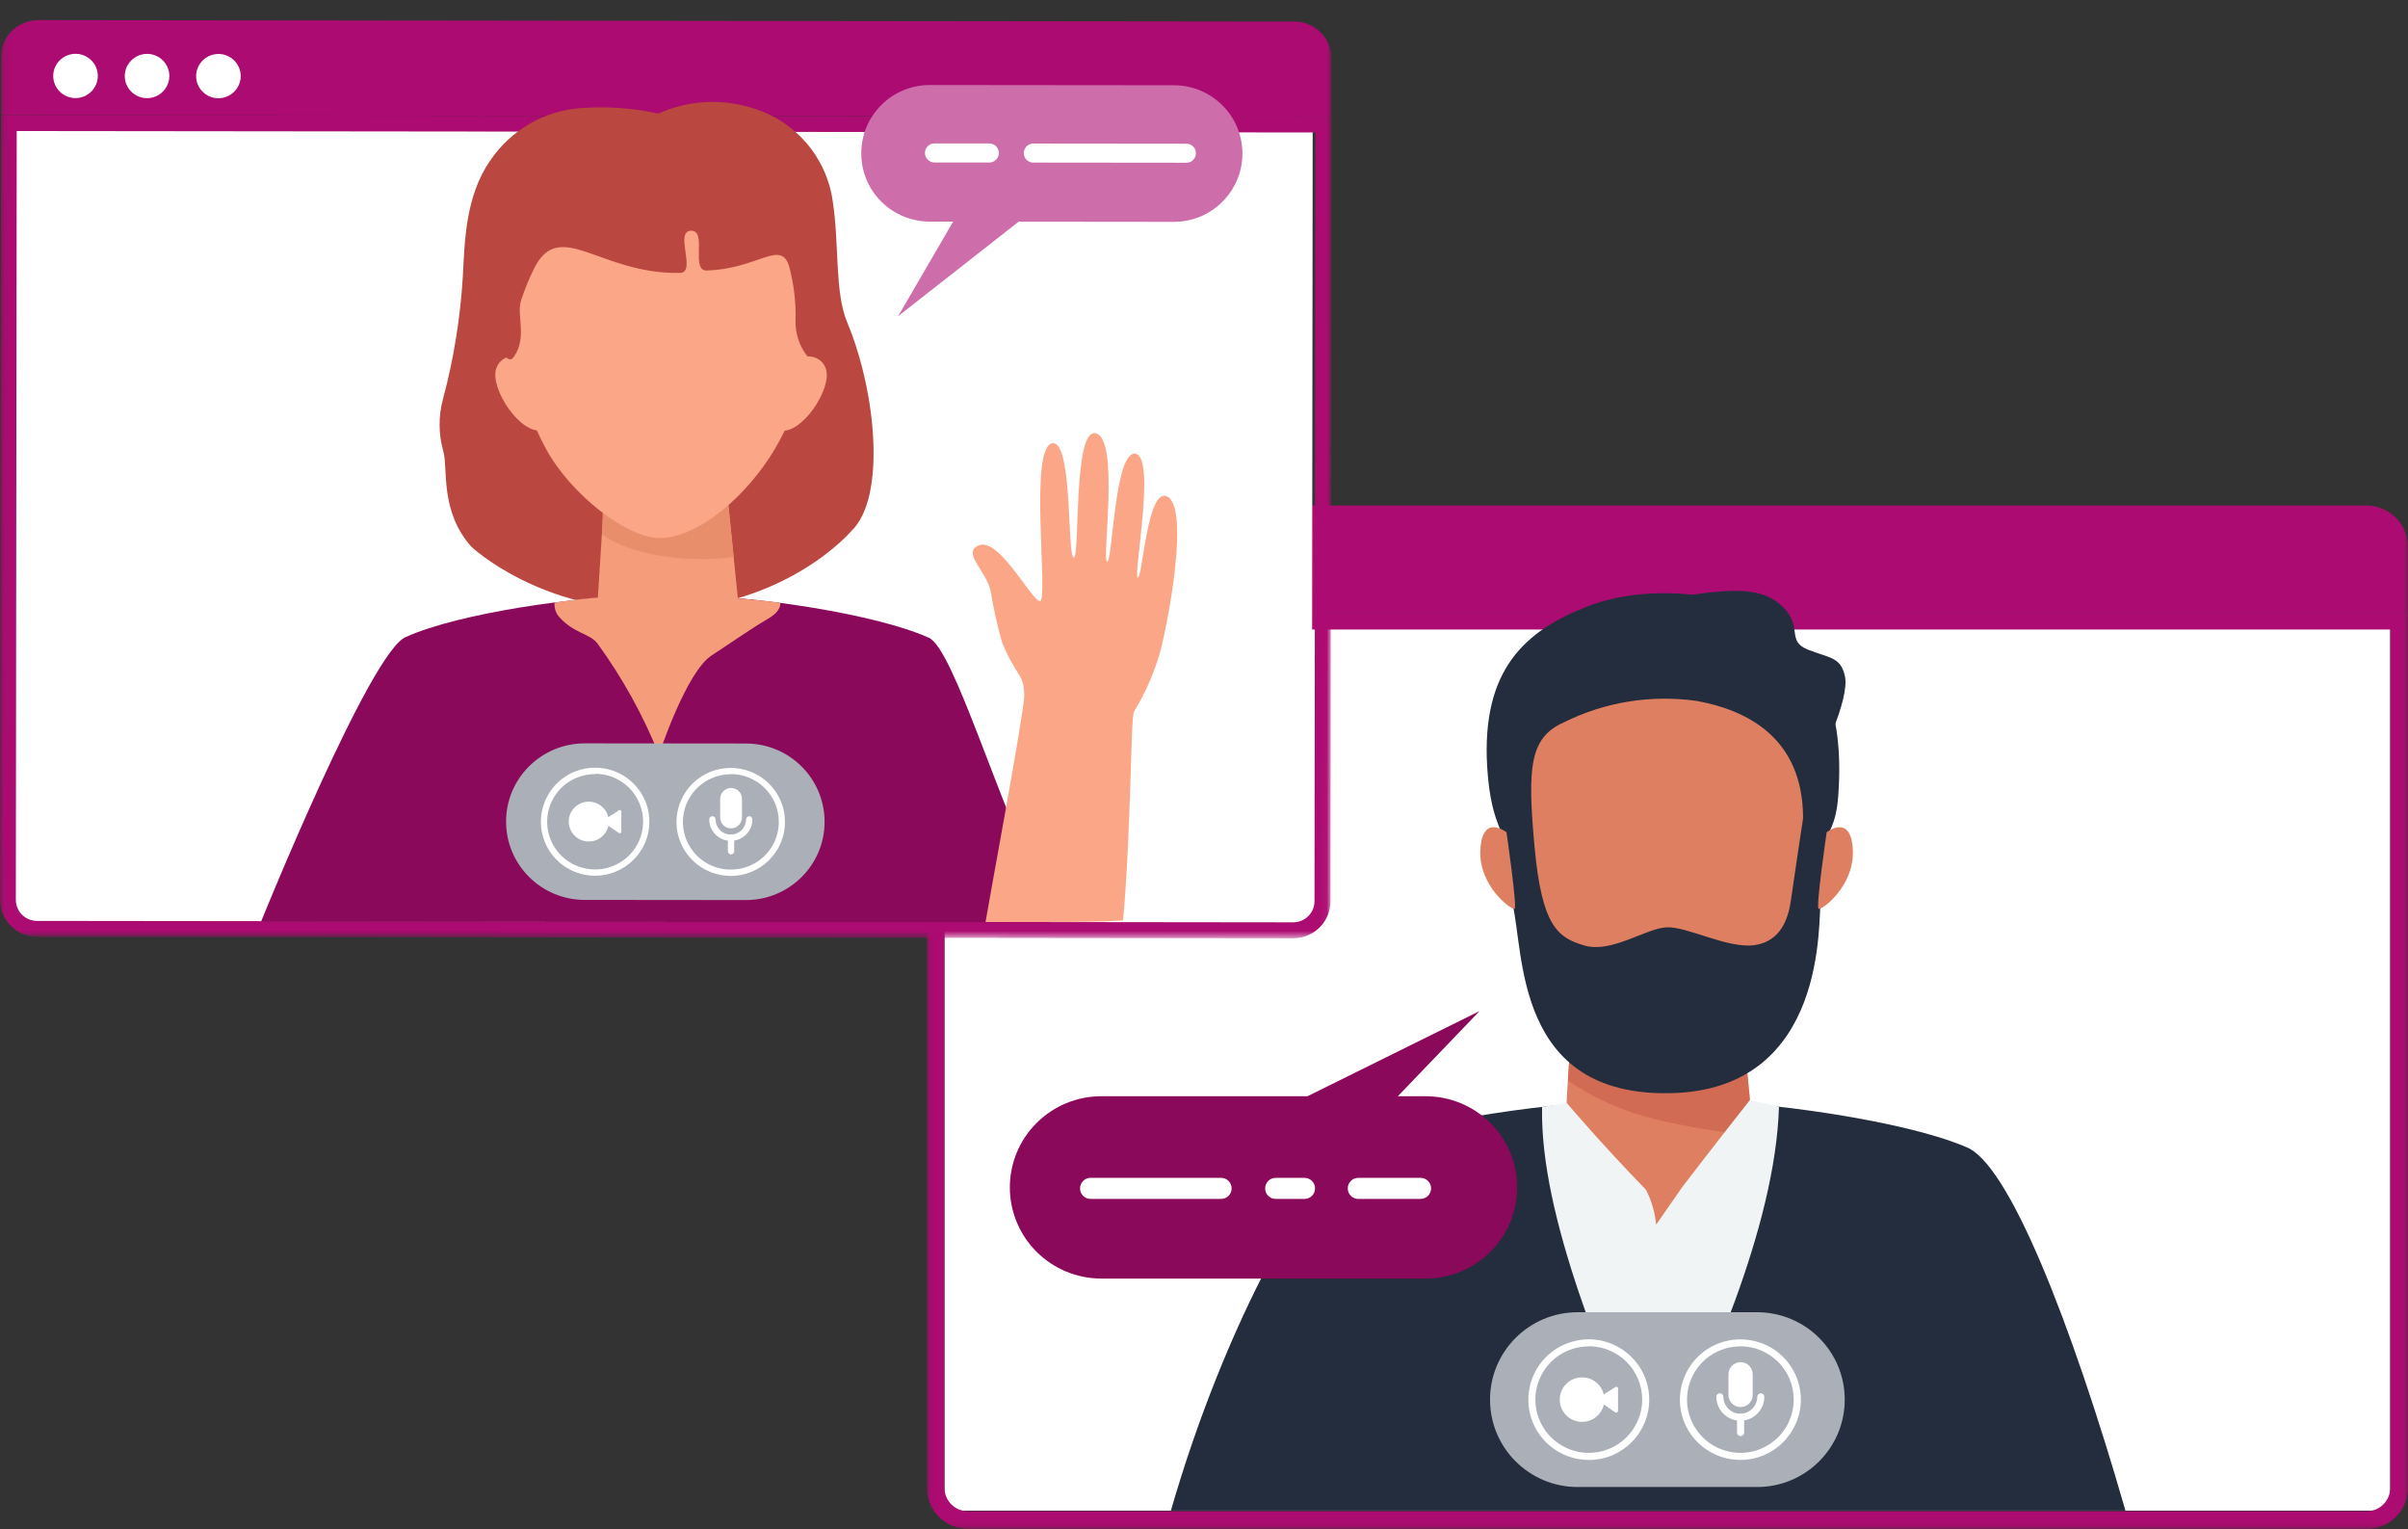 <svg width="304" height="193" viewBox="0 0 304 193" fill="none" xmlns="http://www.w3.org/2000/svg">
<rect x="0" y="0" width="304" height="193" fill="#333333" stroke="none"/>
<g clip-path="url(#clip0_2157_719)">
<mask id="mask0_2157_719" style="mask-type:luminance" maskUnits="userSpaceOnUse" x="117" y="60" width="188" height="133">
<path d="M304.01 60.97H117.01V192.97H304.01V60.97Z" fill="white"/>
</mask>
<g mask="url(#mask0_2157_719)">
<path d="M301.76 79.37H119.23V190.66H301.76V79.37Z" fill="white"/>
<path d="M174.68 181.32C187.14 168.89 187.14 148.73 174.68 136.3C162.22 123.87 142.01 123.87 129.54 136.3C117.07 148.73 117.08 168.89 129.54 181.32C142 193.75 162.21 193.75 174.68 181.32Z" fill="white"/>
<path d="M303.99 77.23V69.01C303.99 68.33 303.86 67.65 303.59 67.02C303.33 66.39 302.95 65.82 302.46 65.34C301.98 64.86 301.4 64.48 300.77 64.21C300.14 63.94 299.46 63.81 298.78 63.81H122.21C121.53 63.81 120.85 63.94 120.22 64.21C119.59 64.47 119.01 64.85 118.53 65.34C118.05 65.82 117.66 66.39 117.4 67.02C117.14 67.65 117 68.33 117 69.01V77.23H303.98H303.99Z" fill="#AC0B71"/>
<path d="M301.76 79.45V187.77C301.76 188.56 301.45 189.31 300.89 189.87C300.33 190.43 299.57 190.74 298.78 190.74H122.21C121.42 190.74 120.66 190.43 120.1 189.87C119.54 189.31 119.23 188.56 119.23 187.77V79.45H301.77H301.76ZM303.99 77.23H117.01V187.76C117.01 188.44 117.14 189.12 117.4 189.75C117.66 190.38 118.04 190.96 118.53 191.44C119.01 191.92 119.59 192.31 120.22 192.57C120.85 192.83 121.53 192.97 122.22 192.97H298.79C299.47 192.97 300.15 192.84 300.79 192.57C301.43 192.3 302 191.92 302.48 191.44C302.96 190.96 303.35 190.38 303.61 189.75C303.87 189.12 304 188.44 304 187.76V77.23H303.99Z" fill="#AC0B71"/>
<path d="M127.49 74.78C129.22 74.78 130.62 73.38 130.62 71.66C130.62 69.94 129.22 68.54 127.49 68.54C125.76 68.54 124.36 69.94 124.36 71.66C124.36 73.38 125.76 74.78 127.49 74.78Z" fill="white"/>
<path d="M137.54 74.78C139.27 74.78 140.67 73.38 140.67 71.66C140.67 69.94 139.27 68.54 137.54 68.54C135.81 68.54 134.41 69.94 134.41 71.66C134.41 73.38 135.81 74.78 137.54 74.78Z" fill="white"/>
<path d="M147.57 74.78C149.3 74.78 150.7 73.38 150.7 71.66C150.7 69.94 149.3 68.54 147.57 68.54C145.84 68.54 144.44 69.94 144.44 71.66C144.44 73.38 145.84 74.78 147.57 74.78Z" fill="white"/>
<path d="M268.33 190.66C261.43 166.73 253.5 146.59 248.13 144.74C240.47 141.45 222.61 138.9 212.72 138.9H206.89C197 138.9 179.14 141.38 171.48 144.74C166.11 146.6 154.74 166.65 147.82 190.66H268.33Z" fill="#242D3D"/>
<path d="M218.8 121.25C218.8 121.25 220.74 134.91 221.02 140.27C221.22 143.75 213.92 154.57 208.99 154.57C202.4 154.57 197.59 144.38 197.72 140.5C197.9 135.08 199.07 121.25 199.07 121.25H218.79H218.8Z" fill="#DF7F61"/>
<path opacity="0.62" d="M198.09 134.08L220.6 135.46L221.34 143.28C217.1 142.92 212.9 142.23 208.77 141.21C204.9 140.26 201.24 138.63 197.95 136.39L198.1 134.07L198.09 134.08Z" fill="#C8604D"/>
<path d="M208.83 187.37C202.5 172.13 194.4 153.48 194.68 139.71L197.79 139.2C197.79 139.2 202.19 144.41 207.79 150.15C208.5 151.53 208.94 153.03 209.08 154.57C209.08 154.57 211.54 151.02 212.38 149.82C215.84 145.28 220.9 138.86 220.9 138.86L224.59 139.68C224.13 154.82 215.43 174.11 208.84 187.38L208.83 187.37Z" fill="#F0F4F4"/>
<path d="M225.84 79.87C229.35 84.16 232.93 88.78 232.07 100.45C231.79 104.39 230.67 104.9 230.54 106.3C230.24 109.26 230.67 110.62 229.86 114.01C229.45 115.65 231 137.46 211.04 137.97C191.09 138.48 192.47 120.09 190.92 113.96C190.43 111.43 190.1 108.87 189.91 106.3C189.58 104.46 188.15 103.23 187.75 96.77C187.02 84.49 192.56 79.59 200.4 76.54C209.5 72.99 222.3 75.57 225.82 79.88L225.84 79.87Z" fill="#242D3D"/>
<path d="M227.63 103.28C227.63 103.28 226.41 111.35 226.1 113.6C225.79 115.85 224.86 118.83 221.47 119.29C218.07 119.75 212.97 116.89 210.36 117.04C207.75 117.19 203.44 120.33 200.04 119.34C196.65 118.35 194.65 116.89 193.73 106.87C192.81 96.84 193.1 93.11 197.42 91.17C202.62 88.59 208.48 87.65 214.23 88.47C220.54 89.62 227.63 93.11 227.63 103.28Z" fill="#DF7F61"/>
<path d="M230.61 105.04C230.61 105.04 233.68 102.62 233.91 107.24C234.14 111.86 229.95 114.93 229.59 114.7C229.23 114.47 230.61 105.04 230.61 105.04Z" fill="#DF7F61"/>
<path d="M190.18 105.04C190.18 105.04 187.13 102.62 186.89 107.24C186.64 111.86 190.86 114.9 191.21 114.7C191.56 114.5 190.19 105.04 190.19 105.04H190.18Z" fill="#DF7F61"/>
<path d="M190.15 88.09C190.15 88.09 192.03 79.48 204.85 76.75C217.67 74.02 222.25 73.68 225.22 76.75C227.56 79.15 225.53 80.92 228.24 81.99C230.94 83.06 232.36 82.91 232.9 85.28C233.63 88.34 229.42 96.51 229.42 96.51C228.03 93.52 225.77 91.02 222.94 89.32C220.11 87.62 216.84 86.8 213.54 86.98C201.5 87.08 190.16 88.1 190.16 88.1L190.15 88.09Z" fill="#242D3D"/>
<path d="M221.83 165.62H199.17C193.06 165.62 188.11 170.56 188.11 176.65C188.11 182.74 193.06 187.68 199.17 187.68H221.83C227.94 187.68 232.89 182.74 232.89 176.65C232.89 170.56 227.94 165.62 221.83 165.62Z" fill="#ABAFB7"/>
<path d="M200.59 184.26C199.08 184.26 197.6 183.82 196.35 182.99C195.1 182.16 194.11 180.97 193.53 179.58C192.95 178.19 192.8 176.66 193.09 175.18C193.38 173.7 194.11 172.34 195.17 171.28C196.24 170.21 197.6 169.49 199.08 169.19C200.56 168.89 202.09 169.04 203.49 169.62C204.89 170.2 206.08 171.17 206.92 172.42C207.76 173.67 208.21 175.14 208.21 176.65C208.21 178.66 207.41 180.6 205.98 182.03C204.55 183.46 202.62 184.26 200.6 184.27L200.59 184.26ZM200.59 169.93C199.26 169.93 197.95 170.32 196.84 171.05C195.73 171.79 194.86 172.84 194.35 174.06C193.84 175.29 193.7 176.64 193.96 177.94C194.22 179.24 194.86 180.45 195.8 181.39C196.74 182.33 197.94 182.97 199.25 183.24C200.56 183.5 201.91 183.37 203.15 182.86C204.38 182.35 205.44 181.49 206.18 180.38C206.92 179.27 207.32 177.97 207.32 176.64C207.32 174.86 206.61 173.15 205.35 171.89C204.09 170.63 202.38 169.92 200.6 169.91L200.59 169.93Z" fill="white"/>
<path d="M202.55 176.65C202.55 175.1 201.29 173.84 199.73 173.84C198.17 173.84 196.91 175.1 196.91 176.65C196.91 178.2 198.17 179.46 199.73 179.46C201.29 179.46 202.55 178.2 202.55 176.65Z" fill="white"/>
<path d="M203.89 175.09L201.52 176.6L203.89 178.24C203.89 178.24 203.97 178.29 204.01 178.29C204.05 178.29 204.1 178.29 204.14 178.27C204.18 178.25 204.21 178.22 204.24 178.18C204.26 178.14 204.27 178.09 204.27 178.05V175.34C204.29 175.29 204.29 175.24 204.27 175.19C204.25 175.14 204.22 175.1 204.18 175.07C204.14 175.04 204.08 175.03 204.03 175.03C203.98 175.03 203.93 175.06 203.89 175.1V175.09Z" fill="white"/>
<path d="M219.71 184.26C218.2 184.26 216.73 183.81 215.47 182.98C214.21 182.14 213.24 180.96 212.66 179.57C212.08 178.18 211.93 176.65 212.23 175.17C212.52 173.69 213.25 172.34 214.32 171.27C215.39 170.2 216.75 169.48 218.23 169.19C219.71 168.9 221.24 169.05 222.64 169.62C224.04 170.19 225.23 171.17 226.06 172.42C226.9 173.67 227.35 175.14 227.35 176.65C227.35 178.67 226.54 180.6 225.11 182.03C223.68 183.46 221.74 184.26 219.72 184.26H219.71ZM219.71 169.93C218.38 169.93 217.07 170.33 215.97 171.06C214.86 171.8 214 172.85 213.49 174.08C212.98 175.31 212.85 176.66 213.11 177.96C213.37 179.26 214.01 180.46 214.96 181.4C215.9 182.34 217.1 182.98 218.41 183.24C219.72 183.5 221.07 183.37 222.3 182.86C223.53 182.35 224.58 181.49 225.32 180.38C226.06 179.27 226.45 177.97 226.45 176.64C226.45 175.76 226.28 174.88 225.94 174.07C225.6 173.25 225.1 172.51 224.48 171.89C223.85 171.27 223.11 170.77 222.29 170.43C221.47 170.09 220.6 169.92 219.71 169.92V169.93Z" fill="white"/>
<path d="M219.74 177.59C219.33 177.59 218.94 177.43 218.66 177.14C218.37 176.85 218.21 176.46 218.21 176.06V173.45C218.21 173.04 218.37 172.66 218.66 172.37C218.95 172.08 219.34 171.92 219.74 171.92C220.14 171.92 220.54 172.08 220.82 172.37C221.11 172.66 221.27 173.05 221.27 173.45V176.08C221.27 176.48 221.1 176.87 220.81 177.15C220.52 177.43 220.14 177.59 219.73 177.59H219.74Z" fill="white"/>
<path d="M219.71 179.31C218.91 179.31 218.14 178.99 217.57 178.43C217 177.87 216.68 177.09 216.68 176.29C216.68 176.17 216.73 176.06 216.81 175.98C216.89 175.9 217.01 175.85 217.13 175.85C217.25 175.85 217.36 175.9 217.44 175.98C217.52 176.06 217.57 176.18 217.57 176.29C217.57 176.86 217.8 177.4 218.2 177.8C218.6 178.2 219.15 178.43 219.71 178.43C220.27 178.43 220.82 178.2 221.22 177.8C221.62 177.4 221.85 176.86 221.85 176.29C221.85 176.17 221.9 176.06 221.98 175.98C222.06 175.9 222.18 175.85 222.3 175.85C222.42 175.85 222.53 175.9 222.61 175.98C222.69 176.06 222.74 176.18 222.74 176.29C222.74 177.09 222.42 177.86 221.85 178.43C221.28 179 220.51 179.31 219.71 179.31Z" fill="white"/>
<path d="M219.74 181.25C219.62 181.25 219.51 181.2 219.42 181.12C219.34 181.04 219.29 180.92 219.29 180.81V178.87C219.29 178.75 219.34 178.64 219.42 178.56C219.5 178.48 219.62 178.43 219.74 178.43C219.86 178.43 219.97 178.48 220.06 178.56C220.14 178.64 220.19 178.76 220.19 178.87V180.81C220.19 180.93 220.14 181.04 220.06 181.12C219.98 181.2 219.86 181.25 219.74 181.25Z" fill="white"/>
<path d="M179.98 138.36H176.47L186.79 127.61L165.06 138.36H139.03C135.97 138.36 133.04 139.57 130.87 141.73C128.7 143.89 127.49 146.81 127.49 149.87C127.49 152.93 128.71 155.85 130.87 158C133.03 160.15 135.97 161.37 139.03 161.37H179.99C183.05 161.37 185.98 160.16 188.15 158C190.32 155.84 191.53 152.92 191.53 149.87C191.53 146.82 190.32 143.89 188.15 141.73C185.98 139.57 183.05 138.36 179.99 138.36H179.98Z" fill="#8A095A"/>
<path d="M137.68 151.32H154.16C154.51 151.32 154.85 151.18 155.1 150.93C155.35 150.68 155.49 150.34 155.49 149.99C155.49 149.64 155.35 149.3 155.1 149.05C154.85 148.8 154.51 148.66 154.16 148.66H137.68C137.5 148.66 137.33 148.69 137.17 148.76C137.01 148.83 136.86 148.92 136.74 149.05C136.62 149.17 136.52 149.32 136.45 149.48C136.38 149.64 136.35 149.81 136.35 149.99C136.35 150.17 136.38 150.34 136.45 150.5C136.52 150.66 136.62 150.81 136.74 150.93C136.86 151.05 137.01 151.15 137.17 151.22C137.33 151.29 137.51 151.32 137.68 151.32Z" fill="white"/>
<path d="M161.05 151.32H164.69C165.04 151.32 165.38 151.18 165.63 150.93C165.88 150.68 166.02 150.34 166.02 149.99C166.02 149.64 165.88 149.3 165.63 149.05C165.38 148.8 165.04 148.66 164.69 148.66H161.05C160.87 148.66 160.7 148.69 160.54 148.76C160.38 148.83 160.23 148.92 160.11 149.05C159.99 149.17 159.89 149.32 159.82 149.48C159.75 149.64 159.72 149.81 159.72 149.99C159.72 150.17 159.75 150.34 159.82 150.5C159.89 150.66 159.98 150.81 160.11 150.93C160.23 151.05 160.38 151.15 160.54 151.22C160.7 151.29 160.88 151.32 161.05 151.32Z" fill="white"/>
<path d="M171.48 151.32H179.34C179.69 151.32 180.03 151.18 180.28 150.93C180.53 150.68 180.67 150.34 180.67 149.99C180.67 149.64 180.53 149.3 180.28 149.05C180.03 148.8 179.69 148.66 179.34 148.66H171.48C171.3 148.66 171.13 148.69 170.97 148.76C170.81 148.83 170.66 148.92 170.54 149.05C170.42 149.17 170.32 149.32 170.25 149.48C170.18 149.64 170.15 149.81 170.15 149.99C170.15 150.17 170.18 150.34 170.25 150.5C170.32 150.66 170.42 150.81 170.54 150.93C170.66 151.05 170.81 151.15 170.97 151.22C171.13 151.29 171.31 151.32 171.48 151.32Z" fill="white"/>
</g>
<mask id="mask1_2157_719" style="mask-type:luminance" maskUnits="userSpaceOnUse" x="-1" y="0" width="170" height="119">
<path d="M0.12 0.004L-0.004 118.234L167.956 118.41L168.08 0.18L0.12 0.004Z" fill="white"/>
</mask>
<g mask="url(#mask1_2157_719)">
<path d="M165.72 16.66L1.77 16.48L1.66 116.31L165.61 116.49L165.72 16.66Z" fill="white"/>
<path d="M168.08 14.73V7.37C168.08 6.76 167.97 6.15 167.73 5.59C167.49 5.02 167.15 4.51 166.71 4.08C166.27 3.65 165.76 3.3 165.19 3.07C164.62 2.84 164.01 2.72 163.4 2.72L4.81 2.54C3.57 2.54 2.38 3.03 1.5 3.9C0.62 4.77 0.13 5.95 0.13 7.18V14.54L168.08 14.73Z" fill="#AC0B71"/>
<path d="M166.06 16.73L165.95 113.75C165.95 114.46 165.67 115.13 165.16 115.63C164.65 116.13 163.98 116.41 163.26 116.41L4.67 116.23C3.96 116.23 3.28 115.95 2.78 115.45C2.28 114.95 2 114.27 2 113.56L2.11 16.54L166.06 16.72V16.73ZM168.08 14.73L0.12 14.55L0 113.56C0 114.8 0.49 115.98 1.37 116.86C2.25 117.74 3.43 118.23 4.68 118.24L163.27 118.42C164.51 118.42 165.71 117.93 166.59 117.06C167.47 116.19 167.97 115 167.97 113.76L168.08 14.74V14.73Z" fill="#AC0B71"/>
<path d="M83.1 14.34C86.82 12.66 91.04 12.41 94.94 13.62C97.6 14.4 99.97 15.93 101.78 18.02C103.59 20.11 104.75 22.67 105.13 25.4C105.97 30.82 105.35 36.84 106.95 40.67C110.67 49.6 111.85 62.82 107.5 67C107.5 67 99.27 76.74 83.11 77C68.22 77.25 59.5 69 59.5 69C55.5 64.5 56.58 59.12 55.97 56.98C55.36 54.84 55.34 52.57 55.91 50.42C57.27 45.36 58.11 40.17 58.43 34.94C58.66 30.76 58.69 24.81 61.92 20.22C63.21 18.32 64.92 16.74 66.92 15.59C68.92 14.45 71.16 13.78 73.46 13.63C76.69 13.41 79.94 13.64 83.11 14.33L83.1 14.34Z" fill="#BA4740"/>
<path d="M9.53 12.38C11.08 12.38 12.34 11.13 12.35 9.59C12.35 8.05 11.09 6.79 9.54 6.79C7.99 6.79 6.73 8.04 6.72 9.58C6.72 11.12 7.98 12.38 9.53 12.38Z" fill="white"/>
<path d="M18.56 12.39C20.11 12.39 21.37 11.14 21.38 9.6C21.38 8.06 20.12 6.8 18.57 6.8C17.02 6.8 15.76 8.05 15.75 9.59C15.75 11.13 17.01 12.39 18.56 12.39Z" fill="white"/>
<path d="M27.57 12.4C29.12 12.4 30.38 11.15 30.39 9.61C30.39 8.07 29.13 6.81 27.58 6.81C26.03 6.81 24.77 8.06 24.76 9.6C24.76 11.14 26.02 12.4 27.57 12.4Z" fill="white"/>
<path d="M127.04 116.39C127.04 116.39 133.7 116.39 132.19 113.54C126.28 102.46 120.39 81.62 117.19 80.46C110.61 77.51 95.26 75.19 86.75 75.18H81.73C73.23 75.16 57.89 77.39 51.28 80.38C46.84 81.98 32.95 116.34 32.95 116.34L127.03 116.39H127.04Z" fill="#8A095A"/>
<path d="M83.19 95.24C81.19 90.27 78.59 85.57 75.44 81.23C74.44 79.9 72.32 79.96 70.44 77.68C70.11 77.2 69.96 76.62 70.01 76.05C74.37 75.39 78.77 75.1 83.18 75.18C88.31 75.13 93.43 75.43 98.51 76.08C98.51 76.08 98.73 77.04 97.03 78.05C94.78 79.36 92.35 81.09 89.86 82.71C86.62 84.78 83.19 95.25 83.19 95.25V95.24Z" fill="#F59D7B"/>
<path d="M91.67 60.89L93.53 79.28C90.6 81.28 87.11 82.31 83.55 82.21C77.63 82.03 75.21 79.65 75.21 79.65L76.4 60.88H91.67V60.89Z" fill="#F59D7B"/>
<path d="M129.31 87.81C129.31 89.81 124.74 114.3 124.42 116.37C124.42 116.37 125.28 116.37 132.58 116.37C140.41 116.37 141.79 116.15 141.79 116.15C142.81 104.54 142.74 90.79 143.15 89.84C144.62 87.43 145.75 84.83 146.52 82.11C148.22 75.05 149.89 63.37 147.19 62.6C144.79 61.92 144.22 73.15 143.63 72.9C143.04 72.65 145.98 57.69 143.34 57.27C140.69 56.84 140.47 71 139.77 70.88C139.07 70.76 141.39 55.32 138.31 54.68C135.44 54.07 136.38 70.43 135.55 70.36C134.72 70.29 135.43 56.05 132.99 55.94C129.75 55.8 132.44 75.87 131.29 75.86C130.15 75.84 125.59 66.64 123.04 69.18C122.03 70.19 124.44 72.13 125.06 74.54C125.41 76.77 125.91 78.97 126.53 81.14C128.43 85.65 129.25 84.93 129.31 87.8V87.81Z" fill="#FBA687"/>
<path d="M76.02 67.41C76.02 67.41 77.66 69.02 82.63 70.02C85.92 70.64 89.3 70.74 92.62 70.31L91.84 62.65L76.12 63.77L76.01 67.41H76.02Z" fill="#E88E6B"/>
<path d="M82.49 16.18C61.77 16.16 60.85 41.86 68.95 56.69C72.05 62.39 79.12 67.9 83.26 67.91C87.7 67.91 93.3 63.5 97.02 57.94C107.25 42.57 103.36 16.2 82.49 16.17V16.18Z" fill="#FBA687"/>
<path d="M100.96 45.29C100.96 45.29 95.53 53.59 98.35 54.31C101.16 55.03 105.06 49.06 104.28 46.6C104.18 46.27 104.01 45.97 103.78 45.72C103.55 45.47 103.26 45.27 102.94 45.15C102.62 45.02 102.28 44.97 101.94 44.99C101.6 45.01 101.27 45.11 100.97 45.28L100.96 45.29Z" fill="#FBA687"/>
<path d="M65.93 45.25C65.93 45.25 71.35 53.56 68.54 54.28C65.73 55 61.84 49.02 62.63 46.56C62.73 46.23 62.9 45.93 63.13 45.68C63.36 45.43 63.65 45.23 63.96 45.11C64.27 44.99 64.62 44.93 64.96 44.96C65.3 44.99 65.63 45.09 65.93 45.26V45.25Z" fill="#FBA687"/>
<path d="M101.98 45.03C100.9 43.71 100.373 42.051 100.43 40.35C100.503 38.191 100.23 36.03 99.71 33.93C98.726 29.956 95.92 33.93 89.23 34.14C87.122 34.206 89.348 29.058 87.24 29.12C85.089 29.183 87.992 34.414 85.84 34.45C75.7 34.62 70.675 27.439 67.44 33.86C66.78 35.17 66.243 36.534 65.78 37.92C65.173 39.734 66.6 42.57 64.87 45.04C63.939 46.37 62.795 43.195 62.55 41.59C61.82 36.8 64.44 17.26 76.83 15.46C89.22 13.66 97.86 18.43 100.5 25.51C103.14 32.59 103.81 40.18 101.97 45.03C101.969 45.034 101.982 45.033 101.98 45.03Z" fill="#BA4740"/>
<path d="M94.18 93.84L73.83 93.82C68.35 93.82 63.89 98.23 63.89 103.69C63.89 109.15 68.32 113.57 73.81 113.58L94.16 113.6C99.64 113.6 104.1 109.19 104.1 103.73C104.1 98.27 99.67 93.85 94.18 93.84Z" fill="#ABAFB7"/>
<path d="M75.13 110.53C73.77 110.53 72.45 110.13 71.32 109.38C70.19 108.63 69.32 107.56 68.8 106.31C68.28 105.06 68.15 103.69 68.42 102.37C68.69 101.05 69.34 99.83 70.3 98.88C71.26 97.93 72.48 97.28 73.81 97.02C75.14 96.76 76.52 96.9 77.77 97.42C79.02 97.94 80.09 98.82 80.84 99.94C81.59 101.06 81.99 102.38 81.98 103.73C81.98 105.54 81.25 107.26 79.96 108.54C78.67 109.81 76.93 110.53 75.12 110.53H75.13ZM75.15 97.7C73.95 97.7 72.78 98.05 71.78 98.7C70.78 99.35 70 100.3 69.54 101.4C69.08 102.5 68.96 103.71 69.19 104.88C69.42 106.05 69.99 107.12 70.84 107.97C71.69 108.81 72.76 109.39 73.94 109.62C75.12 109.85 76.33 109.74 77.44 109.28C78.55 108.82 79.49 108.06 80.16 107.07C80.83 106.08 81.18 104.92 81.19 103.72C81.19 102.93 81.04 102.14 80.74 101.41C80.44 100.68 80 100.01 79.44 99.45C78.88 98.89 78.21 98.44 77.48 98.13C76.75 97.82 75.96 97.67 75.16 97.66V97.69L75.15 97.7Z" fill="white"/>
<path d="M76.86 103.7C76.86 102.31 75.73 101.18 74.33 101.18C72.93 101.18 71.8 102.3 71.8 103.69C71.8 105.08 72.93 106.21 74.33 106.21C75.73 106.21 76.86 105.09 76.86 103.7Z" fill="white"/>
<path d="M78.1 102.3L75.97 103.65L78.1 105.12C78.1 105.12 78.17 105.16 78.21 105.17C78.25 105.17 78.29 105.17 78.33 105.15C78.37 105.13 78.4 105.1 78.42 105.07C78.44 105.04 78.45 104.99 78.44 104.95V102.52C78.44 102.52 78.46 102.43 78.44 102.38C78.43 102.34 78.4 102.3 78.36 102.27C78.32 102.24 78.27 102.23 78.22 102.24C78.17 102.24 78.13 102.27 78.09 102.3H78.1Z" fill="white"/>
<path d="M92.25 110.55C90.89 110.55 89.57 110.15 88.44 109.4C87.31 108.65 86.44 107.58 85.92 106.34C85.4 105.1 85.27 103.72 85.54 102.4C85.81 101.08 86.46 99.86 87.42 98.91C88.38 97.96 89.6 97.31 90.93 97.05C92.26 96.79 93.64 96.93 94.89 97.45C96.14 97.97 97.21 98.85 97.96 99.97C98.71 101.09 99.11 102.41 99.1 103.76C99.1 105.57 98.37 107.29 97.08 108.57C95.79 109.85 94.05 110.56 92.24 110.56L92.25 110.55ZM92.27 97.72C91.07 97.72 89.9 98.07 88.91 98.73C87.92 99.39 87.14 100.33 86.68 101.43C86.22 102.53 86.1 103.74 86.33 104.91C86.56 106.08 87.14 107.15 87.98 107.99C88.82 108.83 89.9 109.41 91.08 109.64C92.25 109.87 93.47 109.75 94.58 109.3C95.69 108.84 96.63 108.08 97.3 107.09C97.97 106.1 98.32 104.94 98.32 103.75C98.32 102.96 98.17 102.17 97.87 101.44C97.57 100.71 97.12 100.04 96.56 99.48C96 98.92 95.33 98.47 94.59 98.16C93.85 97.85 93.06 97.7 92.27 97.7V97.73V97.72Z" fill="white"/>
<path d="M92.29 104.55C91.92 104.55 91.57 104.41 91.32 104.15C91.07 103.89 90.92 103.54 90.92 103.18V100.82C90.92 100.46 91.07 100.11 91.33 99.85C91.59 99.59 91.94 99.45 92.3 99.45C92.66 99.45 93.01 99.6 93.27 99.85C93.53 100.11 93.67 100.46 93.67 100.82V103.18C93.67 103.54 93.52 103.89 93.26 104.15C93 104.41 92.65 104.55 92.29 104.55Z" fill="white"/>
<path d="M92.26 106.13C91.54 106.13 90.85 105.84 90.34 105.34C89.83 104.83 89.54 104.14 89.54 103.42C89.54 103.31 89.58 103.21 89.66 103.14C89.73 103.07 89.84 103.02 89.94 103.02C90.05 103.02 90.15 103.06 90.22 103.14C90.29 103.21 90.34 103.32 90.34 103.42C90.34 103.93 90.54 104.42 90.9 104.77C91.26 105.13 91.75 105.33 92.26 105.33C92.77 105.33 93.26 105.13 93.62 104.77C93.98 104.41 94.18 103.92 94.19 103.42C94.19 103.31 94.23 103.21 94.31 103.14C94.39 103.07 94.49 103.02 94.59 103.02C94.69 103.02 94.8 103.06 94.87 103.14C94.94 103.21 94.99 103.32 94.99 103.42C94.99 104.14 94.7 104.83 94.19 105.33C93.68 105.84 92.99 106.12 92.26 106.12V106.13Z" fill="white"/>
<path d="M92.29 107.84C92.18 107.84 92.08 107.8 92.01 107.72C91.94 107.65 91.89 107.54 91.89 107.44V105.7C91.89 105.59 91.93 105.49 92.01 105.42C92.08 105.35 92.19 105.3 92.29 105.3C92.39 105.3 92.5 105.34 92.57 105.42C92.64 105.49 92.69 105.6 92.69 105.7V107.44C92.69 107.55 92.65 107.65 92.57 107.72C92.5 107.79 92.39 107.84 92.29 107.84Z" fill="white"/>
<path d="M117.37 27.97H120.33L113.39 39.9L128.6 27.98L148.18 28C149.32 28 150.45 27.78 151.5 27.35C152.55 26.92 153.51 26.28 154.31 25.48C155.11 24.68 155.75 23.73 156.19 22.68C156.63 21.63 156.85 20.51 156.85 19.38C156.85 17.1 155.94 14.9 154.32 13.29C152.7 11.67 150.5 10.76 148.2 10.76L117.39 10.73C115.09 10.73 112.89 11.63 111.27 13.25C109.64 14.86 108.73 17.05 108.73 19.34C108.73 20.47 108.95 21.59 109.38 22.64C109.81 23.69 110.45 24.64 111.25 25.44C112.05 26.24 113.01 26.88 114.06 27.31C115.11 27.74 116.24 27.97 117.38 27.97H117.37Z" fill="#CD6DAA"/>
<path d="M149.78 20.54L130.45 20.52C130.29 20.52 130.14 20.49 129.99 20.43C129.84 20.37 129.71 20.28 129.6 20.17C129.49 20.06 129.4 19.93 129.34 19.78C129.28 19.64 129.25 19.48 129.25 19.32C129.25 19.16 129.28 19.01 129.34 18.86C129.4 18.72 129.49 18.58 129.6 18.47C129.71 18.36 129.84 18.27 129.99 18.21C130.14 18.15 130.29 18.12 130.45 18.12L149.78 18.14C149.94 18.14 150.09 18.17 150.24 18.23C150.39 18.29 150.52 18.38 150.63 18.49C150.74 18.6 150.83 18.73 150.89 18.88C150.95 19.02 150.98 19.18 150.98 19.34C150.98 19.5 150.95 19.65 150.89 19.8C150.83 19.95 150.74 20.08 150.63 20.19C150.52 20.3 150.39 20.39 150.24 20.45C150.09 20.51 149.94 20.54 149.78 20.54Z" fill="white"/>
<path d="M124.9 20.51H117.97C117.81 20.51 117.66 20.47 117.51 20.41C117.36 20.35 117.23 20.26 117.12 20.15C117.01 20.04 116.92 19.91 116.86 19.76C116.8 19.62 116.77 19.46 116.77 19.3C116.77 19.14 116.8 18.99 116.86 18.84C116.92 18.7 117.01 18.56 117.12 18.45C117.23 18.34 117.36 18.25 117.51 18.19C117.66 18.13 117.81 18.1 117.97 18.1H124.9C125.06 18.1 125.21 18.14 125.36 18.2C125.51 18.26 125.64 18.35 125.75 18.46C125.86 18.57 125.95 18.7 126.01 18.85C126.07 19 126.1 19.15 126.1 19.31C126.1 19.47 126.07 19.62 126.01 19.77C125.95 19.91 125.86 20.05 125.75 20.16C125.64 20.27 125.51 20.36 125.36 20.42C125.21 20.48 125.06 20.51 124.9 20.51Z" fill="white"/>
</g>
</g>
<defs>
<clipPath id="clip0_2157_719">
<rect width="304.01" height="192.97" fill="white"/>
</clipPath>
</defs>
</svg>
